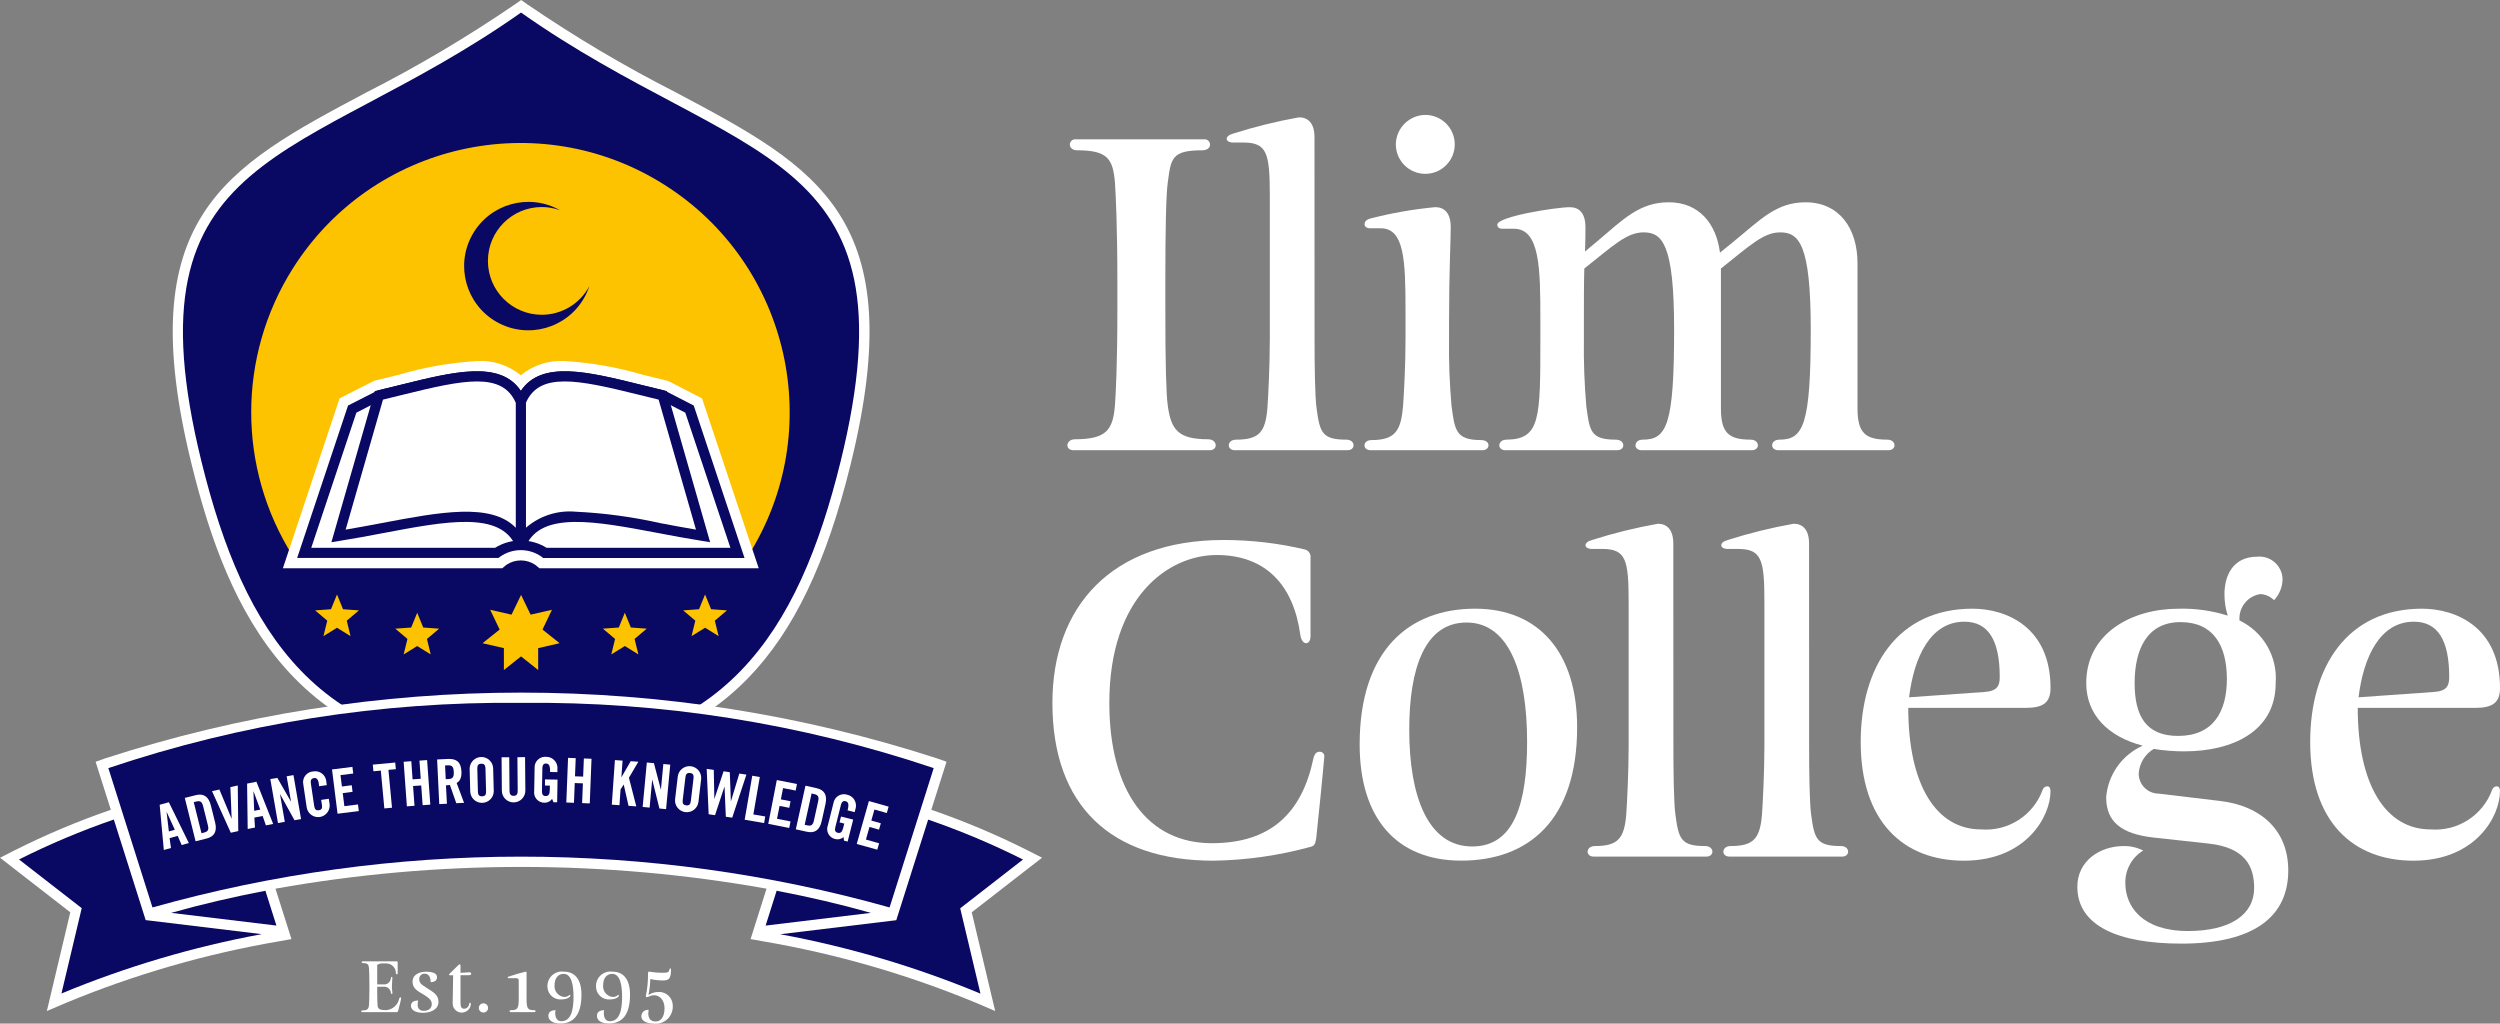 <?xml version="1.0" encoding="utf-8"?>
<!-- Generator: Adobe Illustrator 16.0.0, SVG Export Plug-In . SVG Version: 6.00 Build 0)  -->
<!DOCTYPE svg PUBLIC "-//W3C//DTD SVG 1.1//EN" "http://www.w3.org/Graphics/SVG/1.1/DTD/svg11.dtd">
<svg version="1.1" id="Layer_1" xmlns="http://www.w3.org/2000/svg" xmlns:xlink="http://www.w3.org/1999/xlink" x="0px" y="0px"
	 width="196px" height="80.252px" viewBox="0 0 196 80.252" enable-background="new 0 0 196 80.252" xml:space="preserve">
<rect x="0" y="0" width="196" height="80.252" fill="#808080" stroke="none"/>
<g id="Layer_3" transform="translate(466.339 361.759)">
	<path id="Path_3220" fill="#FFFFFF" d="M-425.515-302.049c-17.673,0-22.962-11.781-25.8-23.306
		c-4.771-19.342,2.566-23.241,13.67-29.142c4.046-2.056,7.955-4.372,11.7-6.935l0.464-0.327l0.463,0.327
		c3.746,2.563,7.654,4.879,11.7,6.935c11.1,5.9,18.44,9.8,13.669,29.142c-1.909,7.742-4.46,13.063-8.026,16.746
		C-411.961-304.196-417.793-302.049-425.515-302.049z"/>
	<path id="Path_3221" fill="#090863" d="M-425.49-360.774c-17.094,12.05-31.17,10.4-25.048,35.226
		c3.309,13.417,9.144,22.694,25.023,22.694c15.879,0,21.763-9.277,25.072-22.694C-394.32-350.37-408.396-348.724-425.49-360.774z"/>
</g>
<g id="Layer_4" transform="translate(472.496 372.98)">
	<path id="Path_3222" fill="#FDC300" d="M-413.855-329.379c6.23-9.852,3.293-22.89-6.559-29.12c-9.852-6.23-22.89-3.294-29.12,6.559
		c-4.356,6.89-4.356,15.672,0,22.562H-413.855z"/>
</g>
<g id="Layer_5" transform="translate(452.801 416.059)">
	<path id="Path_3223" fill="#FFFFFF" d="M-371.102-348.814l-1.132-0.575c-2.443-1.229-4.967-2.292-7.553-3.183l1.193-3.765
		l-0.731-0.26c-21.206-6.882-44.044-6.882-65.249,0l-0.731,0.26l1.193,3.765c-2.586,0.891-5.11,1.955-7.554,3.184l-1.131,0.575
		l1,0.778l4.507,3.5l-1.469,6.187l-0.369,1.554l1.468-0.628c5.402-2.243,11.041-3.871,16.808-4.852l0.9-0.161l-0.276-0.874
		l-0.976-3.078c12.733-2.274,25.768-2.274,38.5,0l-0.975,3.078l-0.276,0.874l0.9,0.161c5.767,0.98,11.405,2.608,16.808,4.851
		l1.468,0.628l-0.369-1.554l-1.469-6.186l4.508-3.5L-371.102-348.814z"/>
	<path id="Path_3224" fill="#090863" d="M-411.952-360.954c-10.995-0.121-21.933,1.607-32.354,5.115l3.459,10.924
		c18.896-5.311,38.892-5.311,57.789,0l3.459-10.924C-390.02-359.347-400.957-361.076-411.952-360.954z"/>
	<g id="Group_257" transform="translate(1.496 9.957)">
		<path id="Path_3225" fill="#090863" d="M-433.776-352.779l-9.1-1.1l-0.24-0.757l-2.257-7.129c-2.545,0.876-5.028,1.922-7.433,3.13
			l4.916,3.819l-1.589,6.689C-444.423-350.224-439.159-351.784-433.776-352.779z"/>
		<path id="Path_3226" fill="#090863" d="M-432.626-353.451l-0.864-2.731c-2.542,0.49-5.017,1.063-7.388,1.735L-432.626-353.451z"/>
	</g>
	<g id="Group_258" transform="translate(60.025 9.957)">
		<path id="Path_3227" fill="#090863" d="M-432.625-358.63c-2.405-1.207-4.889-2.252-7.433-3.129l-2.5,7.887l-9.1,1.1
			c5.383,0.995,10.646,2.557,15.7,4.656l-1.588-6.689L-432.625-358.63z"/>
		<path id="Path_3228" fill="#090863" d="M-451.937-356.183l-0.865,2.732l8.254-0.996
			C-446.917-355.12-449.394-355.693-451.937-356.183z"/>
	</g>
</g>
<g id="Layer_6" transform="translate(465.319 370.768)">
	<path id="Path_3229" fill="#FFFFFF" d="M-423.03-326.218l-0.332-0.273c-0.681-0.453-1.567-0.453-2.248,0l-0.331,0.273h-17.2
		l4.446-13.32l2.711-1.379l0.093-0.022c0.616-0.145,1.222-0.3,1.812-0.442c1.999-0.59,4.058-0.953,6.139-1.081
		c1.25-0.078,2.483,0.32,3.452,1.115c0.968-0.794,2.201-1.192,3.451-1.114c2.08,0.127,4.139,0.49,6.137,1.081
		c0.591,0.147,1.2,0.3,1.813,0.442l0.049,0.012l0.182,0.068l2.575,1.324l4.445,13.318L-423.03-326.218z"/>
	<path id="Path_3230" fill="#090863" d="M-406.948-327.023h-15.793l-0.111-0.092c-0.978-0.697-2.291-0.697-3.269,0l-0.11,0.091
		h-15.792l3.99-11.95l2.331-1.186c0.62-0.146,1.228-0.3,1.82-0.444c4.156-1.032,7.792-1.935,9.4,0.477
		c1.6-2.41,5.238-1.509,9.4-0.478c0.593,0.148,1.2,0.3,1.821,0.445l0.09,0.033l2.241,1.153L-406.948-327.023z"/>
	<path id="Path_3231" fill="#FFFFFF" d="M-422.462-327.818h14.408l-3.537-10.595l-1.909-0.981c-0.605-0.143-1.2-0.291-1.781-0.436
		c-4.33-1.075-7.745-1.922-8.836,0.707l-0.368,0.887l-0.368-0.887c-1.09-2.631-4.51-1.782-8.837-0.707
		c-0.581,0.145-1.176,0.292-1.782,0.436l-1.909,0.981l-3.537,10.595h14.408C-425.271-328.589-423.701-328.589-422.462-327.818z"/>
	<path id="Path_3232" fill="#090863" d="M-413.043-340.104l-0.226-0.054c-0.62-0.146-1.228-0.3-1.82-0.444
		c-4.16-1.033-7.794-1.928-9.4,0.493c-1.6-2.42-5.234-1.527-9.4-0.494c-0.594,0.148-1.2,0.3-1.822,0.445l-0.226,0.054l-3.4,11.845
		l0.617-0.1c1.169-0.186,2.333-0.4,3.46-0.618c4.92-0.933,9.171-1.732,10.372,1.024l0.8-0.008c1.2-2.745,5.45-1.946,10.366-1.017
		c1.126,0.214,2.291,0.435,3.46,0.619l0.617,0.1L-413.043-340.104z"/>
	<path id="Path_3233" fill="#FFFFFF" d="M-435.403-329.758c-0.923,0.175-1.867,0.354-2.818,0.513l2.928-10.192
		c0.545-0.13,1.08-0.262,1.6-0.393c4.764-1.182,7.751-1.786,8.812,0.644v9.057v0.74
		C-426.81-331.384-430.839-330.621-435.403-329.758z"/>
	<path id="Path_3234" fill="#FFFFFF" d="M-413.569-329.758c-2.173-0.488-4.384-0.786-6.608-0.892
		c-1.418-0.131-2.829,0.321-3.906,1.254v-9.808c1.068-2.409,4.051-1.806,8.8-0.627c0.522,0.13,1.058,0.263,1.6,0.393l2.928,10.192
		C-411.702-329.404-412.646-329.583-413.569-329.758z"/>
	<path id="Path_3235" fill="#090863" d="M-422.842-346.09c-2.333,0-4.224-1.89-4.224-4.222c-0.001-2.332,1.889-4.223,4.222-4.224
		c0.484,0,0.965,0.083,1.421,0.246c-2.421-1.366-5.492-0.51-6.858,1.911s-0.51,5.492,1.911,6.858s5.492,0.51,6.858-1.911
		c0.162-0.287,0.295-0.589,0.398-0.902C-419.845-346.954-421.28-346.09-422.842-346.09z"/>
	<path id="Path_3236" fill="#FDC300" d="M-437.837-320.894l-1.062-0.659l-1.062,0.659l0.3-1.213l-0.954-0.807l1.246-0.09
		l0.472-1.158l0.472,1.158l1.246,0.09l-0.954,0.807L-437.837-320.894z"/>
	<path id="Path_3237" fill="#FDC300" d="M-431.55-319.46l-1.062-0.658l-1.062,0.658l0.3-1.214l-0.954-0.806l1.246-0.091l0.472-1.157
		l0.472,1.157l1.246,0.091l-0.954,0.806L-431.55-319.46z"/>
	<path id="Path_3238" fill="#FDC300" d="M-423.126-319.955v1.718l-1.344-1.07l-1.344,1.07v-1.718l-1.675-0.385l1.343-1.072
		l-0.744-1.549l1.676,0.381l0.747-1.549l0.747,1.549l1.676-0.381l-0.744,1.549l1.343,1.072L-423.126-319.955z"/>
	<path id="Path_3239" fill="#FDC300" d="M-410.806-322.108l-0.954-0.806l1.246-0.092l0.472-1.156l0.472,1.156l1.246,0.092
		l-0.954,0.806l0.3,1.213l-1.062-0.659l-1.062,0.659L-410.806-322.108z"/>
	<path id="Path_3240" fill="#FDC300" d="M-417.097-320.675l-0.954-0.806l1.246-0.091l0.472-1.157l0.472,1.157l1.246,0.091
		l-0.954,0.806l0.3,1.213l-1.062-0.658l-1.062,0.658L-417.097-320.675z"/>
	<g id="Group_259" transform="translate(0 50.321)">
		<path id="Path_3241" fill="#FFFFFF" d="M-451.915-354.606l-0.561,0.158l-0.325-3.547l0.72-0.199l1.567,3.199l-0.561,0.157
			l-0.313-0.719l-0.636,0.179L-451.915-354.606z M-452.08-355.904l0.467-0.132l-0.635-1.384h-0.01L-452.08-355.904z"/>
		<path id="Path_3242" fill="#FFFFFF" d="M-450.832-358.533l0.866-0.217c0.6-0.15,1,0.1,1.177,0.801l0.336,1.344
			c0.174,0.701-0.064,1.101-0.666,1.256l-0.865,0.216L-450.832-358.533z M-449.522-355.763l0.2-0.052
			c0.31-0.077,0.389-0.221,0.3-0.578l-0.371-1.486c-0.089-0.357-0.227-0.447-0.537-0.371l-0.2,0.051L-449.522-355.763z"/>
		<path id="Path_3243" fill="#FFFFFF" d="M-447.256-359.381l0.578-0.127l0.04,3.576l-0.587,0.13l-1.471-3.261l0.578-0.127
			l0.951,2.277h0.009L-447.256-359.381z"/>
		<path id="Path_3244" fill="#FFFFFF" d="M-445.33-356.209l-0.57,0.113l-0.047-3.559l0.733-0.146l1.311,3.31l-0.57,0.112
			l-0.256-0.739l-0.647,0.127L-445.33-356.209z M-445.392-357.521l0.476-0.095l-0.525-1.43h-0.009L-445.392-357.521z"/>
		<path id="Path_3245" fill="#FFFFFF" d="M-443.526-356.561l-0.6-3.449l0.549-0.094l1.062,1.849h0.009l-0.34-1.973l0.535-0.093
			l0.595,3.449l-0.515,0.088l-1.122-2.029h-0.01l0.372,2.154L-443.526-356.561z"/>
		<path id="Path_3246" fill="#FFFFFF" d="M-440.296-359.447l-0.04-0.269c-0.044-0.293-0.2-0.399-0.35-0.375
			c-0.24,0.035-0.3,0.171-0.26,0.431l0.26,1.756c0.038,0.26,0.133,0.373,0.373,0.336c0.216-0.031,0.269-0.166,0.236-0.393
			l-0.063-0.417l0.6-0.088l0.059,0.399c0.073,0.496-0.27,0.957-0.765,1.031c-0.496,0.072-0.957-0.27-1.03-0.766l-0.263-1.785
			c-0.1-0.453,0.186-0.902,0.639-1.003c0.047-0.011,0.094-0.017,0.142-0.019c0.472-0.086,0.924,0.228,1.01,0.7
			c0.007,0.039,0.011,0.079,0.013,0.119l0.037,0.255L-440.296-359.447z"/>
		<path id="Path_3247" fill="#FFFFFF" d="M-438.855-357.294l-0.435-3.471l1.6-0.2l0.065,0.52l-1,0.125l0.112,0.894l0.771-0.101
			l0.063,0.52l-0.769,0.1l0.127,1.021l1.067-0.134l0.065,0.52L-438.855-357.294z"/>
		<path id="Path_3248" fill="#FFFFFF" d="M-435.463-360.675l-0.58,0.054l-0.049-0.521l1.758-0.165l0.049,0.521l-0.58,0.055
			l0.279,2.967l-0.6,0.056L-435.463-360.675z"/>
		<path id="Path_3249" fill="#FFFFFF" d="M-433.421-357.873l-0.252-3.494l0.6-0.043l0.1,1.422l0.639-0.045l-0.1-1.424l0.6-0.043
			l0.251,3.494l-0.601,0.044l-0.112-1.549l-0.639,0.046l0.112,1.549L-433.421-357.873z"/>
		<path id="Path_3250" fill="#FFFFFF" d="M-430.281-358.076l-0.6,0.029l-0.168-3.5l0.842-0.04c0.673-0.033,1.03,0.237,1.066,0.981
			c0.027,0.562-0.18,0.801-0.379,0.9l0.584,1.559l-0.61,0.029l-0.5-1.428c-0.103,0.016-0.206,0.025-0.31,0.03L-430.281-358.076z
			 M-430.374-360.002l0.213-0.01c0.324-0.016,0.438-0.143,0.419-0.559c-0.02-0.416-0.147-0.531-0.471-0.516l-0.213,0.01
			L-430.374-360.002z"/>
		<path id="Path_3251" fill="#FFFFFF" d="M-428.499-360.813c-0.002-0.51,0.408-0.925,0.917-0.928
			c0.495-0.002,0.903,0.386,0.926,0.879l0.048,1.806c-0.006,0.51-0.425,0.917-0.935,0.911c-0.482-0.006-0.878-0.383-0.909-0.863
			L-428.499-360.813z M-427.851-359.038c0.007,0.263,0.088,0.386,0.33,0.38c0.242-0.006,0.317-0.134,0.31-0.399l-0.047-1.775
			c-0.008-0.262-0.088-0.386-0.33-0.38s-0.317,0.135-0.31,0.4L-427.851-359.038z"/>
		<path id="Path_3252" fill="#FFFFFF" d="M-425.995-361.719h0.6l0.023,2.645c0,0.256,0.105,0.381,0.324,0.379
			s0.319-0.129,0.317-0.386l-0.023-2.644l0.6-0.006l0.023,2.619c0.004,0.51-0.405,0.926-0.914,0.931s-0.925-0.405-0.93-0.914l0,0
			L-425.995-361.719z"/>
		<path id="Path_3253" fill="#FFFFFF" d="M-422.592-359.984l0.984,0.017l-0.031,1.774h-0.29l-0.107-0.264
			c-0.139,0.199-0.37,0.313-0.612,0.301c-0.441-0.002-0.799-0.361-0.798-0.803c0-0.037,0.003-0.072,0.008-0.109l0.032-1.805
			c-0.03-0.458,0.317-0.854,0.775-0.883c0.042-0.003,0.083-0.002,0.125,0.001c0.484-0.009,0.883,0.376,0.892,0.86
			c0,0.039-0.001,0.077-0.005,0.115v0.225l-0.572-0.01c0.009-0.524-0.1-0.662-0.333-0.666c-0.145,0-0.268,0.083-0.274,0.379
			l-0.031,1.8c0,0.223,0.067,0.37,0.275,0.373c0.242,0,0.332-0.13,0.338-0.479l0.006-0.339l-0.384-0.006L-422.592-359.984z"/>
		<path id="Path_3254" fill="#FFFFFF" d="M-420.92-358.173l0.137-3.5l0.6,0.024l-0.056,1.423l0.639,0.024l0.056-1.423l0.6,0.024
			l-0.137,3.5l-0.6-0.024l0.061-1.549l-0.639-0.024l-0.061,1.549L-420.92-358.173z"/>
		<path id="Path_3255" fill="#FFFFFF" d="M-417.354-358.004l0.244-3.494l0.6,0.042l-0.091,1.292h0.01l0.72-1.248l0.6,0.043
			l-0.74,1.256l0.578,2.244l-0.609-0.043l-0.375-1.66h-0.01l-0.24,0.373l-0.086,1.238L-417.354-358.004z"/>
		<path id="Path_3256" fill="#FFFFFF" d="M-414.935-357.824l0.328-3.486l0.555,0.052l0.542,2.063h0.009l0.188-1.996l0.542,0.052
			l-0.328,3.487l-0.521-0.049l-0.559-2.25h-0.01l-0.2,2.178L-414.935-357.824z"/>
		<path id="Path_3257" fill="#FFFFFF" d="M-412.18-360.222c0.067-0.505,0.531-0.859,1.036-0.792
			c0.494,0.065,0.847,0.513,0.795,1.009l-0.212,1.793c-0.067,0.505-0.531,0.859-1.036,0.792c-0.495-0.065-0.847-0.513-0.795-1.009
			L-412.18-360.222z M-411.793-358.373c-0.031,0.26,0.031,0.395,0.272,0.424c0.241,0.027,0.333-0.088,0.364-0.349l0.209-1.765
			c0.03-0.26-0.031-0.395-0.273-0.422c-0.242-0.028-0.333,0.088-0.363,0.348L-411.793-358.373z"/>
		<path id="Path_3258" fill="#FFFFFF" d="M-408.591-360.619l0.489,0.071l0.082,2.267h0.01l0.652-2.16l0.557,0.082l-1.113,3.375
			l-0.5-0.072l-0.101-2.352h-0.01l-0.736,2.229l-0.5-0.072l-0.154-3.56l0.556,0.081l0.044,2.26h0.01L-408.591-360.619z"/>
		<path id="Path_3259" fill="#FFFFFF" d="M-406.937-356.822l0.595-3.449l0.592,0.1l-0.506,2.934l0.932,0.16l-0.089,0.517
			L-406.937-356.822z"/>
		<path id="Path_3260" fill="#FFFFFF" d="M-405.088-356.499l0.671-3.434l1.579,0.309l-0.1,0.515l-0.989-0.194l-0.173,0.884
			l0.761,0.148l-0.1,0.515l-0.761-0.149l-0.2,1.008l1.056,0.207l-0.1,0.514L-405.088-356.499z"/>
		<path id="Path_3261" fill="#FFFFFF" d="M-402.171-359.49l0.871,0.193c0.606,0.134,0.855,0.536,0.7,1.237l-0.3,1.354
			c-0.154,0.7-0.55,0.962-1.156,0.827l-0.871-0.191L-402.171-359.49z M-402.233-356.425l0.2,0.045
			c0.312,0.069,0.447-0.024,0.527-0.384l0.33-1.5c0.08-0.36,0-0.5-0.316-0.571l-0.2-0.045L-402.233-356.425z"/>
		<path id="Path_3262" fill="#FFFFFF" d="M-399.384-357.072l0.955,0.239l-0.434,1.722l-0.282-0.071l-0.044-0.281
			c-0.18,0.163-0.431,0.221-0.664,0.153c-0.43-0.102-0.696-0.533-0.594-0.963c0.008-0.035,0.019-0.07,0.032-0.104l0.44-1.75
			c0.074-0.452,0.501-0.759,0.954-0.685c0.042,0.007,0.082,0.017,0.122,0.029c0.473,0.102,0.773,0.566,0.672,1.039
			c-0.008,0.039-0.019,0.076-0.032,0.112l-0.054,0.216l-0.555-0.139c0.128-0.508,0.057-0.666-0.172-0.725
			c-0.141-0.035-0.28,0.02-0.353,0.307l-0.439,1.745c-0.054,0.217-0.019,0.375,0.183,0.427c0.236,0.059,0.353-0.051,0.438-0.391
			l0.082-0.329l-0.371-0.093L-399.384-357.072z"/>
		<path id="Path_3263" fill="#FFFFFF" d="M-398.151-354.921l0.954-3.366l1.547,0.439l-0.143,0.5l-0.97-0.275l-0.245,0.867
			l0.746,0.211l-0.143,0.5l-0.746-0.211l-0.28,0.988l1.034,0.294l-0.143,0.5L-398.151-354.921z"/>
	</g>
	<g id="Group_260" transform="translate(15.801 66.361)">
		<path id="Path_3264" fill="#FFFFFF" d="M-450.02-361.759c0.052,0,0.078,0.01,0.078,0.083v0.869
			c0.003,0.031-0.02,0.059-0.051,0.062c-0.003,0-0.007,0-0.01,0c-0.04,0.002-0.075-0.027-0.078-0.068
			c0.014-0.418-0.313-0.77-0.732-0.784c-0.004,0-0.007,0-0.011,0h-0.234c-0.172-0.021-0.346,0.021-0.489,0.118v1.529h0.5
			c0.289,0.026,0.544-0.187,0.57-0.475c0.001-0.009,0.001-0.017,0.002-0.025c0.01-0.062,0.046-0.094,0.072-0.094
			c0.026,0,0.047,0.026,0.047,0.078c0,0.177-0.036,0.313-0.036,0.624c0,0.348,0.036,0.446,0.036,0.571
			c0,0.053-0.021,0.078-0.047,0.078c-0.026,0-0.062-0.031-0.072-0.094c-0.019-0.286-0.267-0.503-0.553-0.484
			c-0.006,0-0.013,0.001-0.019,0.002h-0.5v0.546c0,0.368,0.016,0.8,0.031,0.94c0.026,0.229,0.125,0.349,0.687,0.349
			c0.505-0.049,0.917-0.423,1.014-0.921c0.016-0.058,0.052-0.084,0.083-0.084c0.034,0,0.063,0.028,0.063,0.063
			c0,0.002,0,0.004,0,0.006c0,0.094-0.208,0.9-0.239,1c-0.015,0.057-0.066,0.096-0.125,0.094h-2.688
			c-0.052,0-0.078-0.03-0.078-0.062s0.03-0.078,0.1-0.078c0.405,0,0.483-0.125,0.509-0.432c0.01-0.146,0.031-0.515,0.031-1.233
			v-0.352c0-0.713-0.021-1.135-0.031-1.279c-0.026-0.3-0.093-0.411-0.483-0.411c-0.062,0-0.093-0.037-0.093-0.073
			c0.002-0.039,0.036-0.07,0.076-0.068c0.001,0,0.001,0.001,0.002,0.001L-450.02-361.759z"/>
		<path id="Path_3265" fill="#FFFFFF" d="M-446.856-360.526c0,0.285-0.224,0.399-0.5,0.399c0-0.156-0.021-0.666-0.474-0.666
			c-0.227-0.006-0.415,0.173-0.421,0.399c0,0.007,0,0.014,0,0.021c0,0.276,0.109,0.4,0.567,0.686
			c0.578,0.359,0.942,0.572,0.942,1.108c0,0.614-0.656,0.854-1.217,0.854c-0.561,0-0.942-0.2-0.942-0.556
			c0-0.301,0.256-0.406,0.567-0.406c-0.025,0.1-0.037,0.203-0.036,0.307c-0.037,0.237,0.125,0.46,0.362,0.497
			c0.039,0.007,0.078,0.007,0.116,0.003c0.328,0,0.624-0.166,0.624-0.535c0-0.238-0.13-0.447-0.718-0.785
			c-0.411-0.234-0.79-0.458-0.79-0.962c0-0.593,0.588-0.784,1.06-0.784C-447.367-360.953-446.856-360.88-446.856-360.526z"/>
		<path id="Path_3266" fill="#FFFFFF" d="M-445.019-360.859c0.218,0,0.525-0.043,0.7-0.043c0.069-0.008,0.132,0.041,0.141,0.11
			c0,0.001,0,0.003,0,0.004c0,0.058-0.052,0.114-0.172,0.114h-0.666v2.193c0,0.317,0.1,0.438,0.292,0.438
			c0.208-0.01,0.376-0.176,0.389-0.384c0.01-0.058,0.042-0.089,0.068-0.089s0.062,0.036,0.062,0.1
			c-0.021,0.394-0.356,0.695-0.75,0.675c-0.376-0.02-0.672-0.329-0.675-0.706c0-0.529,0.037-1.721,0.037-2.22h-0.255
			c-0.042,0-0.062-0.016-0.062-0.047s0.015-0.052,0.057-0.094l0.661-0.65c0.046-0.042,0.078-0.067,0.109-0.067
			c0.031,0,0.068,0.031,0.068,0.1L-445.019-360.859z"/>
		<path id="Path_3267" fill="#FFFFFF" d="M-443.222-358.468c0.202-0.002,0.368,0.16,0.369,0.363l0,0
			c-0.001,0.2-0.165,0.361-0.365,0.359c-0.001,0-0.003,0-0.004,0c-0.197,0.001-0.358-0.158-0.359-0.354c0-0.002,0-0.003,0-0.005
			C-443.583-358.304-443.422-358.466-443.222-358.468C-443.222-358.468-443.222-358.468-443.222-358.468z"/>
		<path id="Path_3268" fill="#FFFFFF" d="M-439.839-358.826c0,0.8,0.109,0.895,0.614,0.895c0.046-0.005,0.088,0.028,0.094,0.075
			c0,0.001,0,0.002,0,0.002c0.001,0.039-0.028,0.072-0.067,0.074c-0.002,0-0.004,0-0.006,0h-1.888
			c-0.042,0.001-0.076-0.031-0.078-0.072c0,0,0-0.001,0-0.002c0-0.035,0.03-0.077,0.1-0.077c0.509,0,0.619-0.101,0.619-0.895v-1.435
			c0-0.125-0.079-0.178-0.193-0.178h-0.592c-0.068,0-0.083-0.025-0.083-0.051c0-0.026,0.01-0.053,0.062-0.068
			c0.44-0.154,0.888-0.285,1.342-0.391c0.051,0,0.078,0.017,0.078,0.078L-439.839-358.826z"/>
		<path id="Path_3269" fill="#FFFFFF" d="M-436.155-358.978c0-0.978-0.177-1.799-0.775-1.799c-0.442,0-0.713,0.348-0.713,0.889
			c-0.045,0.457,0.283,0.865,0.739,0.92c0.343,0,0.389-0.161,0.457-0.161c0.026,0,0.046,0.01,0.046,0.042
			c0,0.129-0.27,0.313-0.7,0.313c-0.559,0.047-1.05-0.368-1.097-0.927c-0.003-0.034-0.004-0.068-0.003-0.103
			c-0.018-0.622,0.473-1.141,1.095-1.158c0.06-0.002,0.12,0.001,0.179,0.009c0.9,0,1.394,0.63,1.394,1.81
			c0,1.58-0.623,2.257-1.658,2.257c-0.546,0-0.936-0.213-0.936-0.601c0-0.321,0.24-0.441,0.572-0.441
			c-0.027,0.071-0.04,0.147-0.037,0.224c0,0.271,0.1,0.64,0.468,0.64C-436.374-357.064-436.155-357.875-436.155-358.978z"/>
		<path id="Path_3270" fill="#FFFFFF" d="M-432.347-358.978c0-0.978-0.177-1.799-0.775-1.799c-0.442,0-0.713,0.348-0.713,0.889
			c-0.045,0.457,0.283,0.865,0.739,0.92c0.343,0,0.389-0.161,0.457-0.161c0.026,0,0.046,0.01,0.046,0.042
			c0,0.129-0.27,0.313-0.7,0.313c-0.559,0.047-1.05-0.368-1.097-0.927c-0.003-0.034-0.004-0.068-0.004-0.103
			c-0.017-0.622,0.473-1.141,1.095-1.158c0.06-0.002,0.12,0.001,0.179,0.009c0.9,0,1.394,0.63,1.394,1.81
			c0,1.58-0.623,2.257-1.658,2.257c-0.546,0-0.936-0.213-0.936-0.601c0-0.321,0.24-0.441,0.572-0.441
			c-0.026,0.071-0.039,0.147-0.036,0.224c0,0.271,0.1,0.64,0.467,0.64C-432.566-357.064-432.347-357.875-432.347-358.978z"/>
		<path id="Path_3271" fill="#FFFFFF" d="M-429.169-360.864c0.4,0,0.482-0.025,0.541-0.271c0.01-0.052,0.031-0.073,0.057-0.073
			c0.026,0,0.058,0.031,0.058,0.088c0,0.771-0.2,0.858-0.655,0.858c-0.326,0-0.651-0.038-0.968-0.114
			c-0.01,0.422-0.059,0.841-0.145,1.253c0.238-0.155,0.516-0.238,0.8-0.239c0.597-0.015,1.093,0.457,1.107,1.055
			c0.001,0.022,0.001,0.046,0,0.068c0.018,0.737-0.564,1.35-1.302,1.368c-0.053,0.001-0.106-0.001-0.159-0.006
			c-0.4,0-1-0.114-1-0.582c0-0.276,0.225-0.499,0.501-0.499c0.022,0,0.044,0.002,0.065,0.005c-0.016,0.091-0.024,0.184-0.025,0.276
			c0,0.363,0.157,0.634,0.583,0.634c0.478,0,0.69-0.483,0.69-1.045c0-0.629-0.38-1.013-0.811-1.013c-0.3,0-0.452,0.149-0.567,0.149
			c-0.057,0-0.089-0.026-0.089-0.083c0.122-0.59,0.18-1.191,0.172-1.794c0-0.093,0.036-0.125,0.109-0.125
			C-429.864-360.892-429.516-360.861-429.169-360.864z"/>
	</g>
	<g id="Group_261" transform="translate(69.991)">
		<path id="Path_3272" fill="#FFFFFF" d="M-443.947-346.496c0,4.3,0.063,6.628,0.19,7.521c0.255,1.912,0.829,2.645,3.155,2.645
			c0.414,0,0.605,0.255,0.605,0.478c0,0.191-0.159,0.382-0.478,0.382h-10.673c-0.319,0-0.478-0.191-0.478-0.382
			c0-0.223,0.191-0.478,0.605-0.478c2.485,0,2.963-0.765,3.122-2.645c0.064-0.893,0.192-3.155,0.192-7.553v-2.1
			c0-4.366-0.128-6.947-0.192-7.839c-0.159-1.848-0.573-2.518-2.963-2.518c-0.382,0-0.574-0.222-0.574-0.446
			c0.002-0.232,0.191-0.419,0.424-0.418c0.019,0,0.036,0.001,0.054,0.004h10.038c0.23-0.031,0.442,0.13,0.474,0.36
			c0.002,0.018,0.004,0.036,0.004,0.054c0,0.224-0.191,0.446-0.605,0.446c-2.422,0-2.454,0.637-2.709,2.518
			c-0.127,0.892-0.191,3.473-0.191,7.775L-443.947-346.496z"/>
		<path id="Path_3273" fill="#FFFFFF" d="M-432.249-344.201c0,2.135,0.032,4.557,0.159,5.449c0.255,1.912,0.446,2.453,2.327,2.453
			c0.382,0,0.573,0.223,0.573,0.446c0,0.191-0.159,0.382-0.478,0.382h-8.827c-0.319,0-0.478-0.191-0.478-0.382
			c0-0.223,0.191-0.446,0.574-0.446c1.785,0,2.294-0.574,2.453-2.453c0.063-0.892,0.19-3.314,0.19-5.449v-11.249
			c0-3.314-0.223-4.143-2.071-4.143h-0.8c-0.318,0-0.51-0.127-0.51-0.287c0-0.16,0.159-0.319,0.51-0.414
			c1.69-0.539,3.415-0.964,5.162-1.275c0.7,0,1.211,0.447,1.211,1.562L-432.249-344.201z"/>
		<path id="Path_3274" fill="#FFFFFF" d="M-421.704-345.572v1.371c-0.025,1.744,0.039,3.489,0.191,5.226
			c0.255,1.912,0.318,2.708,2.295,2.708c0.414,0,0.605,0.191,0.605,0.414c0,0.191-0.159,0.382-0.479,0.382h-8.763
			c-0.319,0-0.479-0.191-0.479-0.382c0-0.223,0.191-0.414,0.573-0.414c1.912,0,2.295-0.829,2.454-2.708
			c0.063-0.893,0.19-3.091,0.19-5.226v-2.2c0-3.983-0.1-6.469-1.943-6.469h-0.824c-0.318,0-0.445-0.159-0.445-0.319
			s0.1-0.35,0.445-0.446c1.674-0.432,3.379-0.73,5.1-0.892c0.701,0,1.211,0.446,1.211,1.561
			C-421.572-351.851-421.704-349.555-421.704-345.572z M-423.581-361.759c1.275-0.008,2.316,1.02,2.324,2.295
			c0.008,1.276-1.02,2.317-2.295,2.325s-2.316-1.019-2.325-2.294C-425.87-360.703-424.851-361.735-423.581-361.759z"/>
		<path id="Path_3275" fill="#FFFFFF" d="M-399.368-351.849c2.071-1.689,3.314-3.059,5.608-3.059c2.646,0,4.078,2.039,4.078,4.78
			v11.376c0,1.912,0.604,2.453,2.327,2.453c0.382,0,0.574,0.223,0.574,0.446c0,0.191-0.159,0.382-0.479,0.382h-8.635
			c-0.319,0-0.479-0.191-0.479-0.382c0-0.223,0.191-0.446,0.573-0.446c1.881,0,2.454-1.146,2.454-8.635
			c0-6.692-0.924-7.616-2.39-7.616c-1.34,0-2.391,1.051-4.653,2.836v10.962c0,1.912,0.604,2.453,2.326,2.453
			c0.382,0,0.573,0.223,0.573,0.446c0,0.191-0.158,0.382-0.478,0.382h-8.638c-0.319,0-0.479-0.191-0.479-0.382
			c0-0.223,0.19-0.446,0.574-0.446c1.88,0,2.453-1.146,2.453-8.635c0-6.692-0.924-7.616-2.391-7.616
			c-1.338,0-2.39,1.051-4.651,2.836c-0.032,1.051-0.032,2.613-0.032,4.143v1.371c-0.025,1.765,0.039,3.531,0.191,5.289
			c0.255,1.912,0.318,2.613,2.294,2.613c0.414,0,0.604,0.223,0.604,0.446c0,0.191-0.158,0.382-0.478,0.382h-8.763
			c-0.319,0-0.479-0.191-0.479-0.382c0-0.223,0.191-0.446,0.573-0.446c2.645-0.032,2.645-1.657,2.645-7.899v-1.529
			c0-3.983-0.032-7.107-2.071-7.107h-0.892c-0.319,0-0.414-0.159-0.414-0.319c0-0.637,4.589-1.37,5.7-1.37
			c0.7,0,1.211,0.446,1.211,1.561c0,0.382,0,1.243-0.032,1.912l0.956-0.8c2.039-1.721,3.314-3.059,5.608-3.059
			c2.358,0,3.728,1.657,4.015,3.952L-399.368-351.849z"/>
		<path id="Path_3276" fill="#FFFFFF" d="M-440.182-303.29c-8.03,0-12.619-4.301-12.619-12.364c0-7.552,4.621-12.778,13.416-12.778
			c2.135-0.002,4.263,0.244,6.341,0.733c0.313,0.059,0.524,0.354,0.479,0.67v6.116c0,0.382-0.159,0.572-0.35,0.572
			c-0.191,0-0.383-0.224-0.447-0.638c-0.541-3.983-2.772-6.276-6.564-6.276c-3.76,0-8.412,3.25-8.412,11.6
			c0,6.979,3.06,10.994,8.03,10.994c4.651,0,7.073-2.391,7.965-6.629c0.101-0.414,0.256-0.541,0.511-0.541
			c0.192,0,0.349,0.156,0.351,0.35c0,0.191-0.574,5.958-0.638,6.438c-0.063,0.445-0.158,0.604-0.445,0.668
			C-435.048-303.693-437.608-303.329-440.182-303.29z"/>
		<path id="Path_3277" fill="#FFFFFF" d="M-428.713-312.403c0-7.329,3.823-10.644,9.05-10.644c5.034,0,8,3.474,8,9.301
			c0,7.328-3.856,10.451-9.082,10.451C-425.782-303.29-428.713-306.572-428.713-312.403z M-415.585-312.626
			c0-5.226-1.338-9.336-4.748-9.336c-3.281,0-4.492,3.6-4.492,8.412c0,5.226,1.466,9.146,4.938,9.146
			C-416.573-304.403-415.586-307.814-415.585-312.626L-415.585-312.626z"/>
		<path id="Path_3278" fill="#FFFFFF" d="M-404.116-312.34c0,2.136,0.032,4.558,0.16,5.449c0.254,1.912,0.445,2.453,2.326,2.453
			c0.383,0,0.573,0.223,0.573,0.446c0,0.19-0.159,0.382-0.478,0.382h-8.826c-0.319,0-0.479-0.191-0.479-0.382
			c0-0.224,0.191-0.446,0.573-0.446c1.785,0,2.295-0.573,2.454-2.453c0.064-0.892,0.189-3.313,0.189-5.449v-11.249
			c0-3.313-0.222-4.142-2.07-4.142h-0.801c-0.318,0-0.51-0.127-0.51-0.287s0.159-0.319,0.51-0.414
			c1.691-0.538,3.416-0.964,5.162-1.274c0.7,0,1.211,0.446,1.211,1.562L-404.116-312.34z"/>
		<path id="Path_3279" fill="#FFFFFF" d="M-393.475-312.34c0,2.136,0.033,4.558,0.16,5.449c0.254,1.912,0.446,2.453,2.325,2.453
			c0.383,0,0.574,0.223,0.574,0.446c0,0.19-0.158,0.382-0.478,0.382h-8.826c-0.319,0-0.479-0.191-0.479-0.382
			c0-0.224,0.192-0.446,0.574-0.446c1.785,0,2.295-0.573,2.454-2.453c0.064-0.892,0.191-3.313,0.191-5.449v-11.249
			c0-3.313-0.224-4.142-2.072-4.142h-0.8c-0.319,0-0.51-0.127-0.51-0.287s0.158-0.319,0.51-0.414
			c1.69-0.538,3.415-0.964,5.162-1.274c0.699,0,1.211,0.446,1.211,1.562L-393.475-312.34z"/>
		<path id="Path_3280" fill="#FFFFFF" d="M-381.337-303.29c-4.747,0-8.093-3.059-8.093-9.305c0-5.894,2.899-10.451,8.763-10.451
			c2.646,0,6.118,1.435,6.118,6.215c0,1.147-0.573,1.561-1.944,1.561h-9.209c0,6.054,2.2,9.528,5.7,9.528
			c2.136,0.174,4.121-1.106,4.843-3.123c0.055-0.149,0.193-0.25,0.352-0.255c0.191,0,0.255,0.16,0.255,0.382
			C-374.545-306.763-376.461-303.29-381.337-303.29z M-385.637-316.1l5.863-0.414c1.052-0.063,1.243-0.478,1.243-1.179
			c0-2.932-0.926-4.334-2.773-4.334c-2.677,0.001-3.952,2.804-4.334,5.924L-385.637-316.1z"/>
		<path id="Path_3281" fill="#FFFFFF" d="M-360.657-322.503c-0.168-0.537-0.255-1.096-0.256-1.658c0-1.5,0.668-2.963,2.58-2.963
			c0.998-0.09,1.88,0.646,1.969,1.645c0.005,0.046,0.007,0.092,0.008,0.139c-0.016,0.606-0.254,1.186-0.669,1.626
			c-0.29-0.288-0.675-0.459-1.083-0.479c-1,0.16-1.708,1.063-1.625,2.071c1.869,0.893,2.996,2.843,2.836,4.907
			c0,3.823-3.441,5.354-7.169,5.354c-0.801-0.001-1.6-0.064-2.39-0.191c-0.692,0.412-1.135,1.141-1.181,1.944
			c0.008,0.859,0.702,1.553,1.562,1.561l4.812,0.574c3.251,0.382,5.353,2.327,5.353,5.45c0,3.567-2.612,5.735-8.379,5.735
			c-4.972,0-8.158-1.4-8.158-4.461c0-2.008,1.753-3.187,3.633-3.187c0.53-0.01,1.056,0.11,1.529,0.351
			c-0.888,0.54-1.421,1.511-1.4,2.549c0,1.816,1.306,3.761,4.906,3.761c3.314,0,5.194-1.275,5.194-3.378
			c0-1.657-0.669-3.154-3.536-3.475l-4.367-0.477c-2.484-0.287-3.699-1.211-3.699-3.155c0.142-1.772,1.242-3.325,2.867-4.046
			c-2.707-0.699-4.429-2.422-4.429-4.906c0-3.889,3.537-5.832,7.234-5.832C-363.208-323.08-361.906-322.898-360.657-322.503z
			 M-364.546-313.072c2.74,0,3.823-1.881,3.823-4.461c0-2.613-1.051-4.461-3.632-4.461c-2.646,0-3.6,2.166-3.6,4.779
			C-367.956-314.634-367.063-313.072-364.546-313.072z"/>
		<path id="Path_3282" fill="#FFFFFF" d="M-346.097-303.29c-4.748,0-8.094-3.059-8.094-9.305c0-5.894,2.9-10.451,8.763-10.451
			c2.644,0,6.118,1.435,6.118,6.215c0,1.147-0.573,1.561-1.944,1.561h-9.209c0,6.054,2.2,9.528,5.7,9.528
			c2.135,0.174,4.121-1.106,4.844-3.123c0.055-0.149,0.193-0.25,0.352-0.255c0.19,0,0.255,0.16,0.255,0.382
			C-339.31-306.763-341.222-303.29-346.097-303.29z M-350.397-316.1l5.862-0.414c1.052-0.063,1.243-0.478,1.243-1.179
			c0-2.932-0.924-4.334-2.771-4.334c-2.681,0.001-3.954,2.804-4.336,5.924L-350.397-316.1z"/>
	</g>
</g>
</svg>
